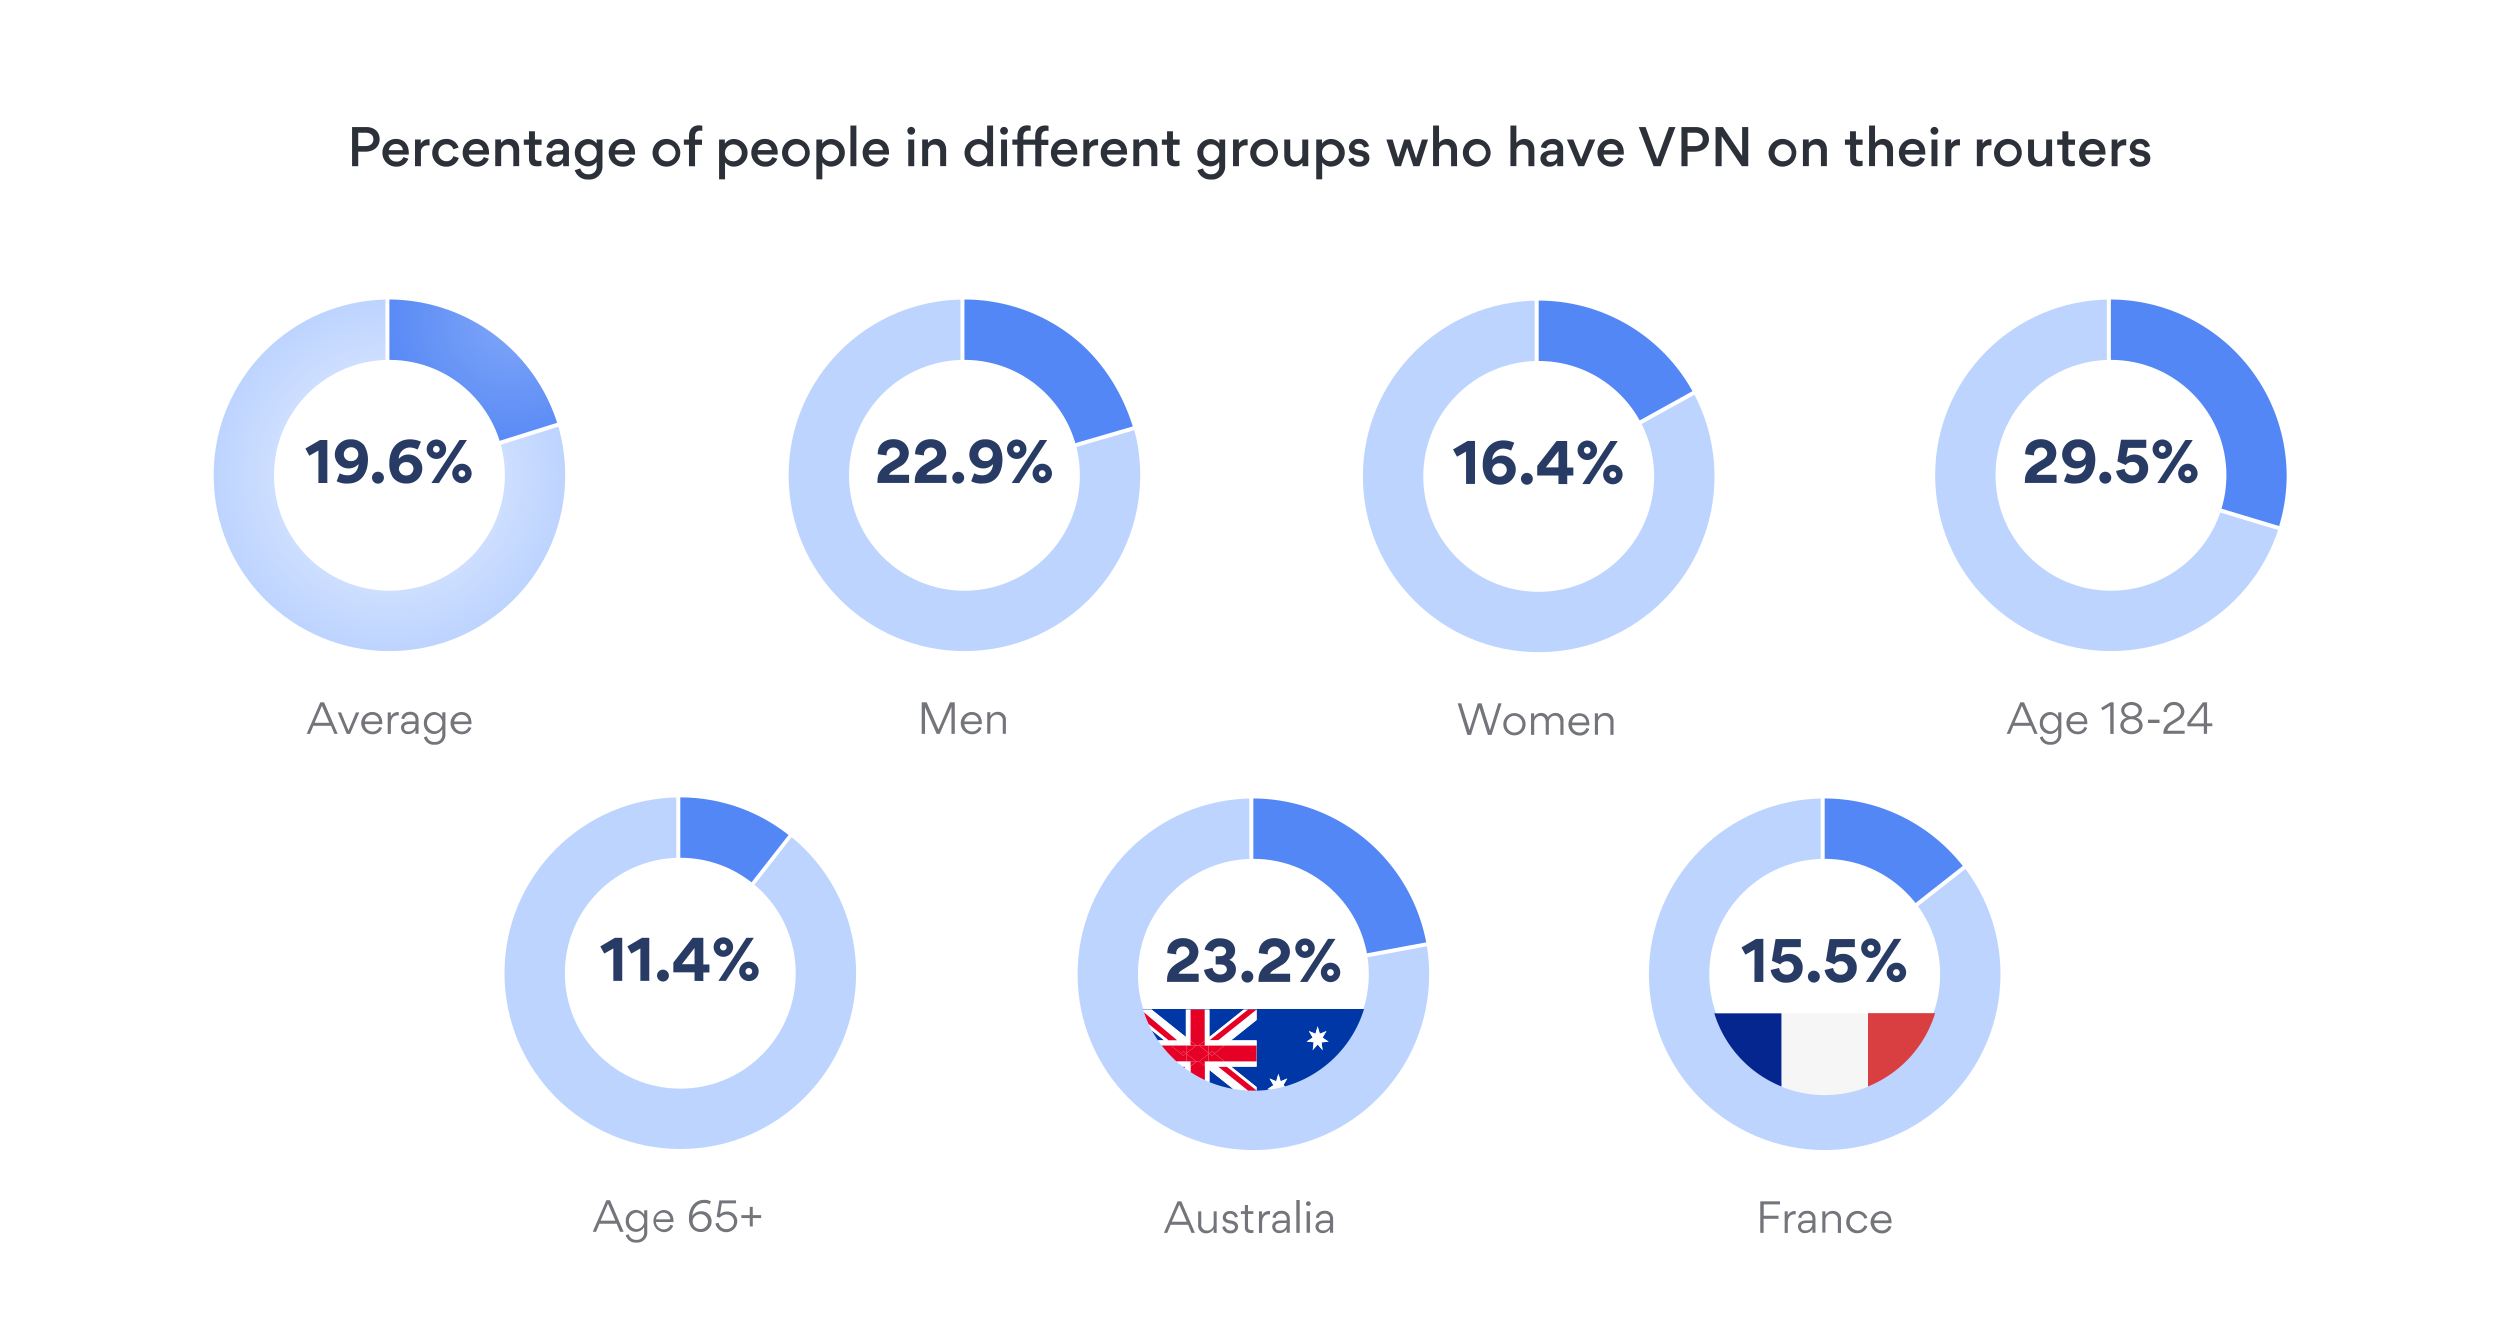 <svg width="750" height="400" viewBox="0 0 750 400" fill="none" xmlns="http://www.w3.org/2000/svg"><path d="M750 0H0v400h750V0z" fill="#fff"/><path d="M116.83 195.33c29.128 0 52.74-23.612 52.74-52.74 0-29.127-23.612-52.74-52.74-52.74-29.127 0-52.74 23.613-52.74 52.74 0 29.128 23.612 52.74 52.74 52.74z" fill="url(#paint0_radial)"/><path d="M116.23 89.25h.6a53.443 53.443 0 0150.58 36.47l.49 1.52-51.67 16.17V89.25z" fill="url(#paint1_radial)"/><path d="M116.83 89.85a53.078 53.078 0 0150 36.06l.3.93-50.31 15.75V89.85h.01zm-.01-1.2h-1.19v55.58l1.55-.49L167.5 128l1.16-.36-.37-1.15s-.21-.64-.32-1a54.89 54.89 0 00-19.4-26.44 53.32 53.32 0 00-31.74-10.44l-.01.04z" fill="#fff"/><path d="M116.83 177.22c19.126 0 34.63-15.504 34.63-34.63 0-19.125-15.504-34.63-34.63-34.63-19.126 0-34.63 15.505-34.63 34.63 0 19.126 15.504 34.63 34.63 34.63z" fill="#fff"/><path d="M95.52 135.17l-2.73 1.55-1.18-2.16L96 132h2.2v12.9h-2.68v-9.73zm8.86 9.89a6.453 6.453 0 01-3.39-.69l.93-2.39a4.906 4.906 0 002.41.61c2.11 0 3.13-1.68 3.25-3.38a3.889 3.889 0 01-2.92 1.32 4.132 4.132 0 01-3.009-1.222 4.143 4.143 0 01-1.201-3.018 4.576 4.576 0 013.021-4.224 4.583 4.583 0 011.809-.266 4.93 4.93 0 014 1.83 8.36 8.36 0 011.11 4.26c-.04 4.25-2.12 7.17-6.01 7.17zm.94-10.87a2.124 2.124 0 00-1.996 1.253 2.122 2.122 0 00-.041 1.628 2.006 2.006 0 001.172 1.134c.264.096.545.135.825.115a2.06 2.06 0 001.556-.551 2.075 2.075 0 000-3.028 2.084 2.084 0 00-1.556-.551h.04zm6.28 9.12a1.787 1.787 0 013.056-1.266 1.797 1.797 0 01.388 1.951 1.787 1.787 0 01-1.654 1.105c-.475 0-.93-.189-1.266-.524a1.793 1.793 0 01-.524-1.266zM123 131.8a8.442 8.442 0 013.29.69l-1 2.38a5.904 5.904 0 00-2.36-.63 3.408 3.408 0 00-3.3 3.43 3.67 3.67 0 011.282-.981 3.67 3.67 0 011.578-.339 4.135 4.135 0 011.622.309 4.136 4.136 0 012.281 2.297 4.14 4.14 0 01.297 1.624 4.545 4.545 0 01-3.005 4.217 4.546 4.546 0 01-1.805.263 4.917 4.917 0 01-4-1.81 7.507 7.507 0 01-1.08-4.25c0-4.21 2.26-7.2 6.2-7.2zm-1.12 10.85a2.086 2.086 0 001.495-.552 2.082 2.082 0 00.665-1.448 2.001 2.001 0 00-2.17-2 2.043 2.043 0 00-.817.11 2.042 2.042 0 00-.709.421 2.04 2.04 0 00-.487.666c-.116.252-.18.525-.187.803a2.151 2.151 0 002.16 2h.05zm6.12-7.88a2.919 2.919 0 014.985-2.065 2.929 2.929 0 01.633 3.183 2.925 2.925 0 01-2.698 1.802 2.931 2.931 0 01-2.92-2.92zm1.42 10.13l8.43-12.9h2.23l-8.4 12.92-2.26-.02zm.48-10.13a1.002 1.002 0 001.195.981 1.003 1.003 0 00.729-1.364 1.007 1.007 0 00-.924-.617.998.998 0 00-.98 1h-.02zm5.77 7.29a2.925 2.925 0 013.477-2.886 2.922 2.922 0 01-.557 5.786 2.93 2.93 0 01-2.9-2.9h-.02zm1.9 0a.997.997 0 001 1 .997.997 0 001-1 1 1 0 10-2 0z" fill="#283B64"/><path d="M94 217.75l-1 2.42h-1l4.09-9.47h1.13l4.09 9.47h-1l-1-2.42H94zm.38-.9h4.4l-2.2-5.12-2.2 5.12zm6.95-3.14h1l2.21 5.42 2.25-5.42h1l-2.76 6.46h-1l-2.7-6.46zm8.11 3.52a2.3 2.3 0 002.31 2.22 2 2 0 002-1.38l.85.27a2.861 2.861 0 01-2.83 1.94 3.327 3.327 0 01-2.381-.932 3.348 3.348 0 01-.795-3.626 3.338 3.338 0 013.046-2.122c2 0 3.05 1.43 3.05 3.32a1.46 1.46 0 010 .31h-5.25zm4.28-.79a2.01 2.01 0 00-.617-1.447 2.006 2.006 0 00-1.473-.553 2.292 2.292 0 00-2.18 2h4.27zm3.51-1.44a2.272 2.272 0 012.08-1.38h.31v1h-.36c-1.52 0-2 1.26-2 2.41v3.15h-.94v-6.46h.93l-.02 1.28zm7.4 1a1.43 1.43 0 00-1.64-1.57 1.598 1.598 0 00-1.7 1.32l-.9-.2a2.523 2.523 0 012.62-2 2.312 2.312 0 012.36 1.34c.124.34.188.698.19 1.06v4.17h-.91V219a2.436 2.436 0 01-2.17 1.24 2.003 2.003 0 01-1.974-1.125 1.985 1.985 0 01-.196-.775v-.07c0-1.4 1.4-1.86 2.55-1.86h1.79l-.02-.41zm-1.8 1.21c-.69 0-1.6.22-1.6 1.09 0 .87.62 1.14 1.39 1.14a1.929 1.929 0 002-2v-.23h-1.79zm9.85 1.53a2.803 2.803 0 01-1.052 1.079 2.804 2.804 0 01-1.458.381 3.088 3.088 0 01-2.203-1.004 3.08 3.08 0 01-.797-2.286 3.17 3.17 0 013-3.31 2.933 2.933 0 012.52 1.47v-1.36h.93v6.49a2.997 2.997 0 01-1.966 3.04 3 3 0 01-1.274.17 2.997 2.997 0 01-3.21-2.22l.88-.29a2.21 2.21 0 002.32 1.68 2.138 2.138 0 001.707-.625 2.137 2.137 0 00.603-1.715v-1.5zm0-1.84a2.4 2.4 0 00-2.32-2.46 2.482 2.482 0 00-2.257 2.47 2.478 2.478 0 002.257 2.47 2.37 2.37 0 001.687-.75 2.389 2.389 0 00.643-1.73h-.01zm3.56.33a2.3 2.3 0 002.31 2.22 2 2 0 002-1.38l.85.27a2.861 2.861 0 01-2.83 1.94 3.343 3.343 0 01-3.405-3.275 3.343 3.343 0 013.275-3.405c2 0 3 1.43 3 3.32a1.46 1.46 0 010 .31h-5.2zm4.28-.79a2.01 2.01 0 00-.617-1.447 2.006 2.006 0 00-1.473-.553 2.292 2.292 0 00-2.18 2h4.27z" fill="#73757A"/><path d="M289.33 195.33c29.127 0 52.74-23.612 52.74-52.74 0-29.127-23.613-52.74-52.74-52.74-29.128 0-52.74 23.613-52.74 52.74 0 29.128 23.612 52.74 52.74 52.74z" fill="url(#paint2_radial)"/><path d="M288.73 89.25h.6a53.078 53.078 0 0131.36 10.19c9.2 6.69 16 16.47 19.72 28.29l.19.59-51.87 15.07V89.25z" fill="url(#paint3_radial)"/><path d="M289.33 89.85a52.72 52.72 0 0131 10.08c9 6.54 15.85 16.29 19.51 28l-50.51 14.68V89.85zm0-1.2h-1.2v55.54l1.54-.44 50.51-14.68 1.17-.35-.36-1.17C337.25 115.61 330.35 105.72 321 99a53.621 53.621 0 00-31.71-10.31l.04-.04z" fill="#fff"/><path d="M289.33 177.22c19.126 0 34.63-15.504 34.63-34.63 0-19.125-15.504-34.63-34.63-34.63-19.126 0-34.63 15.505-34.63 34.63 0 19.126 15.504 34.63 34.63 34.63z" fill="#fff"/><path d="M263.25 144.12c0-1.56.64-3.41 3.16-4.91l1.64-1c1-.57 1.88-1.15 1.88-2.22a1.78 1.78 0 00-1.92-1.72 2.003 2.003 0 00-1.558.707 2.009 2.009 0 00-.442 1.653l-2.7-.36c0-3.2 2.35-4.51 4.71-4.51 2.92 0 4.62 1.92 4.62 4.18a4.625 4.625 0 01-2.62 4l-2 1.22c-.35.21-1.15.71-1.3 1.29h6v2.44h-9.51l.04-.77zm11.2 0c0-1.56.64-3.41 3.17-4.91l1.63-1c1-.57 1.88-1.15 1.88-2.22a1.774 1.774 0 00-1.203-1.629 1.769 1.769 0 00-.707-.091 2.003 2.003 0 00-1.559.707 1.992 1.992 0 00-.441 1.653l-2.7-.36c.05-3.2 2.36-4.51 4.72-4.51 2.92 0 4.62 1.92 4.62 4.18a4.615 4.615 0 01-2.63 4l-2 1.22c-.34.21-1.15.71-1.3 1.29h6v2.44h-9.52l.04-.77zm11.24-.81a1.776 1.776 0 011.106-1.637 1.778 1.778 0 012.318 2.331 1.786 1.786 0 01-1.644 1.096 1.784 1.784 0 01-1.262-.525 1.78 1.78 0 01-.518-1.265zm9.04 1.75a6.396 6.396 0 01-3.38-.69l.92-2.39a4.906 4.906 0 002.41.61c2.11 0 3.13-1.68 3.25-3.38a3.889 3.889 0 01-2.92 1.32 4.132 4.132 0 01-3.009-1.222 4.143 4.143 0 01-1.201-3.018 4.576 4.576 0 013.021-4.224 4.583 4.583 0 011.809-.266 4.93 4.93 0 014 1.83 8.26 8.26 0 011.11 4.26c-.04 4.25-2.12 7.17-6.01 7.17zm.94-10.87a2.124 2.124 0 00-1.996 1.253 2.122 2.122 0 00-.041 1.628 2.006 2.006 0 001.172 1.134c.264.096.545.135.825.115a2.06 2.06 0 001.556-.551 2.075 2.075 0 000-3.028 2.084 2.084 0 00-1.556-.551h.04zm6.43.58a2.919 2.919 0 014.985-2.065 2.929 2.929 0 01.633 3.183 2.925 2.925 0 01-2.698 1.802 2.931 2.931 0 01-2.92-2.92zm1.42 10.13l8.41-12.9h2.23l-8.39 12.92-2.25-.02zm.48-10.13a1.002 1.002 0 001.195.981 1.003 1.003 0 00.729-1.364 1.007 1.007 0 00-.924-.617 1.01 1.01 0 00-.707.293.998.998 0 00-.293.707zm5.77 7.29a2.925 2.925 0 013.477-2.886 2.922 2.922 0 01-.557 5.786 2.928 2.928 0 01-2.92-2.9zm1.9 0a1.002 1.002 0 001.195.981 1.003 1.003 0 00.729-1.364 1.007 1.007 0 00-.924-.617.997.997 0 00-1 1z" fill="#283B64"/><path d="M286.44 220.17h-1v-8.11l-3.52 8.11H281l-3.49-8v8h-1v-9.47H278l3.54 8.12 3.46-8.12h1.43l.01 9.47zm2.87-2.94a2.3 2.3 0 002.31 2.22 2 2 0 002-1.38l.84.27a2.853 2.853 0 01-2.83 1.94 3.343 3.343 0 01-3.405-3.275 3.343 3.343 0 013.275-3.405c2 0 3.05 1.43 3.05 3.32.005.103.005.207 0 .31h-5.24zm4.28-.79a2.01 2.01 0 00-.617-1.447 2.006 2.006 0 00-1.473-.553 2.292 2.292 0 00-2.18 2h4.27zm7.24-.03a1.729 1.729 0 00-1.79-2 1.945 1.945 0 00-1.816 1.276c-.09.248-.129.511-.114.774v3.67h-.94v-6.46h.93v1.19a2.46 2.46 0 012.23-1.31c.338-.016.675.041.989.167.313.127.596.32.828.566.232.246.408.539.515.86.108.321.145.661.108.997v4h-.94v-3.73z" fill="#73757A"/><path d="M461.61 195.66c29.127 0 52.74-23.612 52.74-52.74 0-29.127-23.613-52.74-52.74-52.74-29.128 0-52.74 23.613-52.74 52.74 0 29.128 23.612 52.74 52.74 52.74z" fill="url(#paint4_radial)"/><path d="M461 89.58h.6a53.339 53.339 0 0146.65 27.48l.29.52L461 143.94V89.58z" fill="url(#paint5_radial)"/><path d="M461.61 90.18a52.752 52.752 0 0146.13 27.17l-46.13 25.57V90.18zm0-1.2h-1.2v56l1.78-1 46.13-25.57 1.05-.58-.58-1A53.924 53.924 0 00461.61 89v-.02z" fill="#fff"/><path d="M461.61 177.55c19.126 0 34.63-15.504 34.63-34.63 0-19.126-15.504-34.63-34.63-34.63-19.126 0-34.63 15.504-34.63 34.63 0 19.126 15.504 34.63 34.63 34.63z" fill="#fff"/><path d="M439.82 135.49L437.1 137l-1.19-2.16 4.39-2.57h2.2v12.91h-2.68v-9.69zm11.18-3.37a8.18 8.18 0 013.28.7l-.95 2.37a5.9 5.9 0 00-2.36-.62 3.408 3.408 0 00-3.3 3.43 3.611 3.611 0 012.85-1.32 4.15 4.15 0 013.002 1.216 4.137 4.137 0 011.208 3.004 4.557 4.557 0 01-4.82 4.49 4.897 4.897 0 01-4-1.82 7.512 7.512 0 01-1.09-4.22c.02-4.24 2.28-7.23 6.18-7.23zM449.87 143a2.09 2.09 0 002.16-2 2.01 2.01 0 00-.648-1.482 2.011 2.011 0 00-1.532-.518 2.039 2.039 0 00-1.523.532 2.052 2.052 0 00-.667 1.468 2.157 2.157 0 002.21 2zm6.42.64a1.778 1.778 0 012.127-1.746 1.785 1.785 0 011.298 2.427 1.774 1.774 0 01-1.645 1.099 1.793 1.793 0 01-1.78-1.78zm11.25 1.58v-2.55h-6.37v-2.92l5.79-7.44h3.19v7.95H472v2.39h-1.83v2.57h-2.63zm0-5v-4.87l-3.79 4.87h3.79zm5.73-5.13a2.919 2.919 0 014.985-2.065 2.928 2.928 0 01.633 3.183 2.925 2.925 0 01-2.698 1.802 2.927 2.927 0 01-2.92-2.92zm1.42 10.13l8.41-12.91h2.23l-8.4 12.91h-2.24zm.48-10.13a1.002 1.002 0 001.195.981 1.003 1.003 0 00.729-1.364 1.007 1.007 0 00-.924-.617 1.002 1.002 0 00-1 1zm5.77 7.29a2.926 2.926 0 011.796-2.705 2.92 2.92 0 111.124 5.615 2.928 2.928 0 01-2.92-2.91zm1.9 0a1.002 1.002 0 001.195.981 1.003 1.003 0 00.729-1.364 1.007 1.007 0 00-.924-.617 1.002 1.002 0 00-1 1z" fill="#283B64"/><path d="M437.31 211h1.05l2.48 8 2.5-8h1.13l2.52 8.09 2.49-8.09h1l-3 9.48h-1.11l-2.53-8.13-2.54 8.13h-1.09l-2.9-9.48zm13.69 6.29a3.336 3.336 0 012.053-3.102 3.344 3.344 0 013.649.72 3.348 3.348 0 01-.519 5.148 3.343 3.343 0 01-1.863.554 3.288 3.288 0 01-2.36-.96 3.295 3.295 0 01-.96-2.36zm5.71 0a2.442 2.442 0 00-2.39-2.54 2.37 2.37 0 00-1.71.743 2.386 2.386 0 00-.65 1.747 2.415 2.415 0 001.447 2.327c.298.13.618.199.943.203.317-.006.63-.076.92-.205a2.37 2.37 0 001.269-1.344c.112-.297.163-.614.151-.931h.02zm7.01-.58c0-1.06-.51-1.93-1.67-1.93a1.888 1.888 0 00-1.315.625 1.888 1.888 0 00-.475 1.375v3.68h-.95V214h.93v1.12a2.36 2.36 0 012.09-1.24 2.132 2.132 0 012.06 1.29 2.575 2.575 0 012.28-1.28 2.306 2.306 0 011.788.739 2.297 2.297 0 01.592 1.841v4h-.94v-3.76c0-1.08-.48-2-1.67-2a1.828 1.828 0 00-1.335.606 1.832 1.832 0 00-.455 1.394v3.72h-.93v-3.72zm7.87.85a2.31 2.31 0 002.32 2.21c.439.021.872-.102 1.234-.351.361-.25.63-.611.766-1.029l.85.27a2.854 2.854 0 01-2.83 2 3.343 3.343 0 01-3.405-3.275 3.343 3.343 0 013.275-3.405c2 0 3 1.43 3 3.31v.32l-5.21-.05zm4.29-.8a2.01 2.01 0 00-.617-1.447 2.006 2.006 0 00-1.473-.553 2.281 2.281 0 00-2.18 2h4.27zm7.23-.02a1.723 1.723 0 00-1.79-2 1.935 1.935 0 00-1.92 2v3.68h-.94V214h.93v1.18a2.455 2.455 0 012.22-1.3 2.336 2.336 0 011.824.729 2.345 2.345 0 01.626 1.861v4h-.95v-3.73z" fill="#73757A"/><path d="M633.29 195.33c29.127 0 52.74-23.612 52.74-52.74 0-29.127-23.613-52.74-52.74-52.74-29.128 0-52.74 23.613-52.74 52.74 0 29.128 23.612 52.74 52.74 52.74z" fill="url(#paint6_radial)"/><path d="M632.69 143V89.25h.6a53.403 53.403 0 0153.34 53.34 52.501 52.501 0 01-2.17 15l-.3 1L632.69 143z" fill="url(#paint7_radial)"/><path d="M633.29 89.85A53.001 53.001 0 01686 142.59a52.043 52.043 0 01-2.14 14.79c0 .15-.13.43-.13.43l-50.47-15.22V89.85h.03zm-.03-1.2h-1.2v54.84l.85.25 50.5 15.26 1.15.34.35-1.14.13-.44a54.098 54.098 0 00-8.686-47.413A54.086 54.086 0 00633.29 88.69l-.03-.04z" fill="#fff"/><path d="M633.29 177.22c19.126 0 34.63-15.504 34.63-34.63 0-19.125-15.504-34.63-34.63-34.63-19.126 0-34.63 15.505-34.63 34.63 0 19.126 15.504 34.63 34.63 34.63z" fill="#fff"/><path d="M607.48 144.12c0-1.56.64-3.41 3.17-4.91l1.63-1c1-.57 1.88-1.15 1.88-2.22a1.792 1.792 0 00-.588-1.268 1.793 1.793 0 00-1.322-.452 2.003 2.003 0 00-1.559.707 1.992 1.992 0 00-.441 1.653l-2.7-.36c0-3.2 2.36-4.51 4.72-4.51 2.92 0 4.62 1.92 4.62 4.18a4.615 4.615 0 01-2.63 4l-2 1.22c-.34.21-1.15.71-1.3 1.29h6v2.44h-9.52l.04-.77zm15.1.94a6.453 6.453 0 01-3.39-.69l.93-2.39a4.906 4.906 0 002.41.61c2.11 0 3.13-1.68 3.25-3.38a3.889 3.889 0 01-2.92 1.32 4.132 4.132 0 01-3.009-1.222 4.143 4.143 0 01-1.201-3.018 4.576 4.576 0 013.021-4.224 4.583 4.583 0 011.809-.266 4.93 4.93 0 014 1.83 8.36 8.36 0 011.11 4.26c-.04 4.25-2.12 7.17-6.01 7.17zm.94-10.87a2.124 2.124 0 00-1.996 1.253 2.122 2.122 0 00-.041 1.628 2.006 2.006 0 001.172 1.134c.264.096.545.135.825.115a2.06 2.06 0 001.556-.551 2.075 2.075 0 000-3.028 2.084 2.084 0 00-1.556-.551h.04zm6.28 9.12a1.787 1.787 0 013.056-1.266 1.794 1.794 0 01-.272 2.754 1.786 1.786 0 01-2.26-.222 1.793 1.793 0 01-.524-1.266zm5.02-2.04l2.56-.61a2.149 2.149 0 002.24 1.94 2 2 0 002.14-2 1.95 1.95 0 00-.621-1.496 1.941 1.941 0 00-1.539-.504 2.367 2.367 0 00-1.88.92l-2.5-1.09 1.08-6.5h7.58v2.43h-5.46l-.52 2.83a3.751 3.751 0 012.3-.82 3.998 3.998 0 013.06 1.151 3.985 3.985 0 011.18 3.049c0 2.73-2.18 4.44-4.85 4.44a4.51 4.51 0 01-4.77-3.74zm10.96-6.5a2.919 2.919 0 014.985-2.065 2.929 2.929 0 01.633 3.183 2.925 2.925 0 01-2.698 1.802 2.931 2.931 0 01-2.92-2.92zm1.42 10.13l8.41-12.9h2.22l-8.39 12.92-2.24-.02zm.47-10.13a1.026 1.026 0 102.051 0 1.026 1.026 0 00-2.051 0zm5.78 7.29a2.925 2.925 0 013.477-2.886 2.922 2.922 0 01-.557 5.786 2.928 2.928 0 01-2.92-2.9zm1.89 0a.997.997 0 001 1 .997.997 0 001-1 1 1 0 10-2 0z" fill="#283B64"/><path d="M604 217.75l-1 2.42h-1l4.09-9.47h1.12l4.09 9.47h-1l-1-2.42H604zm.37-.9h4.4l-2.2-5.12-2.2 5.12zm13.08 1.89a2.79 2.79 0 01-2.5 1.46 3.09 3.09 0 01-3-3.29 3.17 3.17 0 013-3.31 2.9 2.9 0 012.51 1.47v-1.36h.94v6.49a2.995 2.995 0 01-1.973 3.043 3.012 3.012 0 01-1.277.167 3 3 0 01-3.2-2.22l.87-.29a2.21 2.21 0 002.32 1.68 2.126 2.126 0 002.31-2.34v-1.5zm0-1.84a2.4 2.4 0 00-2.32-2.46 2.482 2.482 0 00-2.257 2.47 2.478 2.478 0 002.257 2.47 2.37 2.37 0 001.687-.75 2.389 2.389 0 00.643-1.73h-.01zm3.55.33a2.3 2.3 0 002.31 2.22 2 2 0 002-1.38l.85.27a2.862 2.862 0 01-2.84 1.94 3.343 3.343 0 01-3.405-3.275 3.343 3.343 0 013.275-3.405c2 0 3 1.43 3 3.32.005.103.005.207 0 .31H621zm4.28-.79a2.01 2.01 0 00-.617-1.447 2.006 2.006 0 00-1.473-.553 2.298 2.298 0 00-2.18 2h4.27zm7.78-4.69l-2.27 1.36-.45-.75 2.75-1.66h1v9.47h-1l-.03-8.42zm3.04 5.83a2.497 2.497 0 012-2.29 2.365 2.365 0 01-1.75-2.17c0-1.65 1.71-2.52 3.1-2.52 1.39 0 3.11.84 3.11 2.52a2.355 2.355 0 01-.526 1.378c-.319.39-.755.668-1.244.792a2.423 2.423 0 011.402.794c.364.416.575.944.598 1.496 0 1.75-1.68 2.69-3.32 2.69s-3.37-.88-3.37-2.69zm5.65 0c0-1.24-1.31-1.83-2.32-1.83-1.01 0-2.33.58-2.33 1.81s1.3 1.82 2.33 1.82 2.32-.55 2.32-1.8zm-4.44-4.42c0 1.19 1.31 1.74 2.12 1.74s2.13-.56 2.13-1.73-1.21-1.67-2.13-1.67c-.92 0-2.12.56-2.12 1.66zm10.54 2.73v1h-3.46v-1h3.46zm1.15 3.99a3.834 3.834 0 012.19-3.32l1.44-.9c.91-.56 1.66-1.14 1.66-2.25a2 2 0 00-2.08-1.89 2.06 2.06 0 00-1.95 1.21c-.118.3-.182.618-.19.94l-1-.15a3.05 3.05 0 013.16-2.93 3 3 0 013.09 2.8c0 1.34-.75 2.14-2 2.91l-1.49.93a3.003 3.003 0 00-1.63 2h5.2v.92H649v-.27zm12.15.29v-2.27h-4.93v-1.09l4.65-6.11h1.25v6.3h1.58v.86h-1.58v2.27l-.97.04zm0-3.13v-5.31l-4 5.31h4z" fill="#73757A"/><path d="M204.09 344.7c29.127 0 52.74-23.612 52.74-52.74 0-29.127-23.613-52.74-52.74-52.74-29.128 0-52.74 23.613-52.74 52.74 0 29.128 23.612 52.74 52.74 52.74z" fill="url(#paint8_radial)"/><path d="M203.49 238.62h.6a52.693 52.693 0 0132.24 11l1 .81-33.84 43.27v-55.08z" fill="url(#paint9_radial)"/><path d="M204.09 239.22A52.333 52.333 0 01236 250.06l.57.43L204.09 292v-52.78zm0-1.2h-1.2v57.42l2.11-2.74 32.44-41.47.74-.94-.94-.74-.58-.45a53.254 53.254 0 00-32.57-11.1v.02z" fill="#fff"/><path d="M204.09 326.59c19.126 0 34.63-15.504 34.63-34.63 0-19.126-15.504-34.63-34.63-34.63-19.126 0-34.63 15.504-34.63 34.63 0 19.126 15.504 34.63 34.63 34.63z" fill="#fff"/><path d="M184 284.53l-2.72 1.55-1.19-2.16 4.39-2.58h2.19v12.92H184v-9.73zm8.11 0l-2.72 1.55-1.19-2.16 4.39-2.58h2.19v12.92h-2.67v-9.73zm5 8.15a1.778 1.778 0 012.127-1.746 1.78 1.78 0 01-.347 3.526 1.793 1.793 0 01-1.78-1.78zm11.25 1.58v-2.56H202v-2.92l5.79-7.44H211v8h1.83v2.4H211v2.57l-2.64-.05zm0-5v-4.86l-3.79 4.86h3.79zm5.73-5.13a2.916 2.916 0 011.803-2.698 2.916 2.916 0 013.182.633 2.916 2.916 0 01-.443 4.493 2.916 2.916 0 01-3.684-.366 2.931 2.931 0 01-.858-2.062zm1.42 10.13l8.41-12.92h2.23l-8.4 12.92h-2.24zm.48-10.13a1.002 1.002 0 001.195.981 1.003 1.003 0 00.729-1.364 1.01 1.01 0 00-.368-.449 1.009 1.009 0 00-.556-.168 1.003 1.003 0 00-.99 1h-.01zm5.77 7.29a2.923 2.923 0 011.796-2.705 2.92 2.92 0 111.124 5.615 2.93 2.93 0 01-2.92-2.91zm1.9 0a1.002 1.002 0 001.195.981 1.003 1.003 0 00.729-1.364 1.01 1.01 0 00-.368-.449.997.997 0 00-1.556.832z" fill="#283B64"/><path d="M179.82 367.12l-1 2.42h-1l4.09-9.48H183l4.09 9.48H186l-1-2.42h-5.18zm.37-.91h4.41l-2.2-5.12-2.21 5.12zm13.05 1.89a2.824 2.824 0 01-2.51 1.46 3.088 3.088 0 01-2.203-1.004 3.08 3.08 0 01-.797-2.286 3.15 3.15 0 013-3.3 2.917 2.917 0 012.52 1.46v-1.35h.93v6.48a2.994 2.994 0 01-.88 2.352 3 3 0 01-2.36.858 2.996 2.996 0 01-3.21-2.22l.87-.29c.126.512.429.962.856 1.271.426.31.949.458 1.474.419a2.136 2.136 0 002.2-1.424c.105-.296.142-.613.11-.926v-1.5zm0-1.84a2.408 2.408 0 00-2.32-2.46 2.482 2.482 0 00-2.258 2.47 2.48 2.48 0 002.258 2.47 2.37 2.37 0 001.687-.75 2.389 2.389 0 00.643-1.73h-.01zm3.55.34a2.298 2.298 0 002.31 2.21c.439.021.872-.102 1.234-.351.361-.25.63-.611.766-1.029l.85.27a2.867 2.867 0 01-2.83 1.95A3.34 3.34 0 01199 363c2 0 3.05 1.42 3.05 3.31v.32l-5.26-.03zm4.29-.8a1.992 1.992 0 00-1.304-1.877 1.98 1.98 0 00-.796-.123 2.275 2.275 0 00-1.452.602 2.275 2.275 0 00-.718 1.398h4.27zm6.6-1.05a3.127 3.127 0 012.62-1.37c.409-.025.818.035 1.203.175a2.992 2.992 0 011.977 2.825 3.202 3.202 0 01-.979 2.344 3.18 3.18 0 01-2.381.886 3.414 3.414 0 01-1.621-.436 3.414 3.414 0 01-1.219-1.154 4.653 4.653 0 01-.59-2.62c0-3 1.61-5.45 4.64-5.45a3.86 3.86 0 011.94.44l-.36.9a3.08 3.08 0 00-1.57-.4c-2.22.02-3.45 1.74-3.66 3.86zm.88.07a2.15 2.15 0 00-.75 1.64 2.263 2.263 0 00.694 1.62 2.25 2.25 0 001.646.63 2.231 2.231 0 001.577-3.807 2.231 2.231 0 00-1.577-.653 2.567 2.567 0 00-1.59.57zm7.99-3.82l-.54 3.22a3.22 3.22 0 012.06-.75 2.951 2.951 0 012.235.839 2.947 2.947 0 01.875 2.221 3.322 3.322 0 01-3.057 3.12 3.32 3.32 0 01-3.503-2.61l1-.2a2.208 2.208 0 002.29 1.88 2.183 2.183 0 002.108-1.306c.118-.269.18-.56.182-.854a2.127 2.127 0 00-.649-1.616 2.114 2.114 0 00-1.641-.584 2.695 2.695 0 00-2 .95L215 365l.81-4.89h5v.89h-4.26zm8.38 6.93v-2.51h-2.52v-.89h2.52v-2.48h.9v2.48h2.52v.89h-2.52v2.51h-.9z" fill="#73757A"/><path d="M109.55 45.51h-2.08v4.35h-1.85V38.11h4.16c2.94 0 4.11 1.83 4.11 3.65 0 2.04-1.5 3.75-4.34 3.75zm.06-5.69h-2.14v4h2.14c1.79 0 2.4-1.08 2.4-2 0-.92-.46-2-2.4-2zm6.95 6.56a2.26 2.26 0 002.34 2.08 1.998 1.998 0 002.1-1.35l1.49.51a3.66 3.66 0 01-3.56 2.38 4.117 4.117 0 01-2.986-1.192 4.103 4.103 0 01-1.214-2.978 4.071 4.071 0 011.132-2.914 4.063 4.063 0 012.868-1.246c2.48 0 3.9 1.73 3.9 4.14.019.186.019.374 0 .56l-6.07.01zm.09-1.35h4.2a1.928 1.928 0 00-2.08-1.82 2.08 2.08 0 00-2.12 1.79v.03zm11.71-1.43a1.932 1.932 0 00-2.006 1.333 1.93 1.93 0 00-.074.857v4.07h-1.78v-8h1.73v1.23a2.558 2.558 0 012.21-1.31c.143-.01.287-.01.43 0v1.83a4.643 4.643 0 00-.51-.01zm1.31 2.24a4.158 4.158 0 011.23-2.959 4.138 4.138 0 012.97-1.201 3.68 3.68 0 013.7 2.58l-1.57.54a2.05 2.05 0 00-2.1-1.5 2.35 2.35 0 00-2.35 2.51 2.373 2.373 0 00.627 1.797 2.375 2.375 0 001.743.763 2.107 2.107 0 002.08-1.53l1.64.53a3.793 3.793 0 01-3.8 2.63 4.086 4.086 0 01-3.872-2.554 4.087 4.087 0 01-.298-1.606zm10.96.54a2.262 2.262 0 002.37 2.08 2.002 2.002 0 002.13-1.35l1.49.51A3.647 3.647 0 01143 50a4.117 4.117 0 01-2.986-1.192 4.103 4.103 0 01-1.214-2.978 4.071 4.071 0 011.132-2.914 4.063 4.063 0 012.868-1.246c2.49 0 3.9 1.73 3.9 4.14.014.187.014.374 0 .56l-6.07.01zm.09-1.35h4.2a1.928 1.928 0 00-2.08-1.82 2.08 2.08 0 00-2.12 1.79v.03zm11.48-1.65a1.826 1.826 0 00-1.761 1.243 1.82 1.82 0 00-.089.757v4.46h-1.78v-8h1.74v1.08a3.002 3.002 0 012.44-1.25c2 0 3 1.43 3 3.24v4.94H154v-4.48c0-1.14-.57-1.99-1.8-1.99zm8.28.07v3.83c0 .68.34 1 1.23 1 .241-.006.481-.026.72-.06v1.52a4.62 4.62 0 01-1.28.16c-1.57 0-2.46-.61-2.46-2.56v-3.89h-1.55v-1.6h1.55v-2.48h1.79v2.48h2v1.6h-2zm8.46 6.41v-1.1a2.658 2.658 0 01-2.36 1.24 2.444 2.444 0 01-2.457-1.383 2.454 2.454 0 01-.233-.967v-.1c0-1.85 1.93-2.44 3.32-2.44h1c.54 0 .75-.28.75-.67 0-.63-.53-1.22-1.58-1.22a1.66 1.66 0 00-1.76 1.32l-1.62-.37a2.995 2.995 0 011.8-2.17 4 4 0 011.61-.32 2.997 2.997 0 013 1.64c.195.454.288.946.27 1.44v5.1h-1.74zm0-3.5h-1.73c-.67 0-1.54.36-1.54 1.11a1.133 1.133 0 00.802 1.06c.151.046.311.06.468.04a1.842 1.842 0 002-2v-.21zm3.51-.54a4.002 4.002 0 014-4.11 3.295 3.295 0 012.55 1.35v-1.21h1.74v7.9a3.872 3.872 0 01-1.152 3.01 3.88 3.88 0 01-3.028 1.1 4.002 4.002 0 01-4.13-2.81l1.67-.52a2.301 2.301 0 002.42 1.74 2.273 2.273 0 002.344-1.466c.116-.31.162-.643.136-.974v-1.26a3.307 3.307 0 01-2.63 1.35 4.003 4.003 0 01-3.652-2.557 4.007 4.007 0 01-.268-1.543zm4.17-2.52a2.363 2.363 0 00-2.247 1.54 2.365 2.365 0 00-.143.95 2.398 2.398 0 00.641 1.79 2.395 2.395 0 002.694.558 2.395 2.395 0 001.3-1.387c.11-.307.156-.635.135-.96a2.354 2.354 0 00-.65-1.762 2.357 2.357 0 00-1.73-.729zm7.83 3.08a2.26 2.26 0 002.34 2.08 2.002 2.002 0 002.13-1.35l1.48.51a3.639 3.639 0 01-3.58 2.38 4.117 4.117 0 01-2.986-1.192 4.103 4.103 0 01-1.214-2.978 4.04 4.04 0 011.129-2.917 4.048 4.048 0 012.871-1.243c2.49 0 3.9 1.73 3.9 4.14.014.187.014.374 0 .56l-6.07.01zm.09-1.35h4.2a1.94 1.94 0 00-2.09-1.82 2.068 2.068 0 00-2.11 1.79v.03zM200 41.68a4.161 4.161 0 11-4.24 4.16 4.127 4.127 0 012.619-3.875A4.13 4.13 0 01200 41.68zm0 6.69a2.542 2.542 0 002.637-2.944 2.535 2.535 0 00-1.95-2.07 2.54 2.54 0 00-3.097 2.454 2.445 2.445 0 001.459 2.352c.3.132.623.203.951.208zm6.69 1.49v-6.44h-1.53v-1.57h1.53v-.93c0-2.42 1.38-3.32 3-3.32.338.005.674.052 1 .14v1.51a3.686 3.686 0 00-.65-.06c-.49 0-1.53.2-1.53 1.7v1h2.1v1.57h-2.1v6.44l-1.82-.04zm13.41.14a3.368 3.368 0 01-2.59-1.29v5.09h-1.79V41.85h1.74v1.24a3.26 3.26 0 012.69-1.39 4.148 4.148 0 014.125 4.175A4.151 4.151 0 01220.1 50zm-.22-1.62a2.528 2.528 0 002.429-1.47 2.535 2.535 0 00-.467-2.801 2.528 2.528 0 00-4.362 1.751 2.397 2.397 0 002.4 2.5v.02zm7.35-2a2.26 2.26 0 002.34 2.08 2.002 2.002 0 002.13-1.35l1.48.51A3.639 3.639 0 01229.6 50a4.117 4.117 0 01-2.986-1.192 4.103 4.103 0 01-1.214-2.978 4.04 4.04 0 011.129-2.917 4.048 4.048 0 012.871-1.243c2.49 0 3.9 1.73 3.9 4.14.014.187.014.374 0 .56l-6.07.01zm.09-1.35h4.2a1.94 1.94 0 00-2.09-1.82 2.068 2.068 0 00-2.11 1.79v.03zm11.53-3.35a4.161 4.161 0 11-4.24 4.16 4.127 4.127 0 012.619-3.875 4.13 4.13 0 011.621-.285zm0 6.69a2.542 2.542 0 002.637-2.944 2.535 2.535 0 00-1.95-2.07 2.54 2.54 0 00-3.097 2.454 2.445 2.445 0 001.459 2.352c.3.132.623.203.951.208zM249.29 50a3.368 3.368 0 01-2.59-1.29v5.09h-1.79V41.85h1.74v1.24a3.26 3.26 0 012.69-1.39 4.14 4.14 0 01-.05 8.28V50zm-.22-1.62a2.528 2.528 0 002.429-1.47 2.535 2.535 0 00-.467-2.801 2.528 2.528 0 00-4.362 1.751 2.397 2.397 0 002.4 2.5v.02zm6.06 1.48V37.65h1.78v12.21h-1.78zm5.46-3.48a2.26 2.26 0 002.34 2.08 2.002 2.002 0 002.13-1.35l1.48.51A3.64 3.64 0 01263 50a4.117 4.117 0 01-2.986-1.192 4.103 4.103 0 01-1.214-2.978 4.04 4.04 0 011.129-2.917 4.048 4.048 0 012.871-1.243c2.49 0 3.9 1.73 3.9 4.14.014.187.014.374 0 .56l-6.11.01zm.09-1.35h4.2a1.94 1.94 0 00-2.09-1.82 2.068 2.068 0 00-2.11 1.79v.03zm12.69-6.96a1.191 1.191 0 011.17 1.18 1.168 1.168 0 01-1.404 1.136 1.17 1.17 0 01.234-2.316zm.9 11.79v-8h-1.79v8h1.79zm6.01-6.48a1.82 1.82 0 00-1.84 2v4.46h-1.79v-8h1.74v1.08a3 3 0 012.45-1.25c2 0 3 1.43 3 3.24v4.94h-1.79v-4.48c0-1.14-.54-1.99-1.77-1.99zm13.26-1.68a3.271 3.271 0 012.6 1.29v-5.34h1.78v12.21h-1.74v-1.25A3.376 3.376 0 01293.5 50a4.138 4.138 0 01-2.927-7.067 4.138 4.138 0 012.927-1.213l.04-.02zm.23 1.6a2.528 2.528 0 00-2.627 2.936 2.534 2.534 0 001.948 2.06 2.53 2.53 0 003.079-2.456 2.402 2.402 0 00-2.4-2.54zm7.44-5.23a1.191 1.191 0 011.17 1.18 1.168 1.168 0 01-1.404 1.136 1.17 1.17 0 01.234-2.316zm.9 11.79v-8h-1.79v8h1.79zm8.47 0v-6.44H307v6.44h-1.8v-6.44h-1.5v-1.57h1.53v-.93c0-2.42 1.38-3.32 2.95-3.32.338.004.674.051 1 .14v1.51a3.566 3.566 0 00-.64-.06c-.5 0-1.53.2-1.53 1.7v1h3.55v-.93c0-2.42 1.38-3.32 3-3.32.338.002.674.049 1 .14v1.51a3.28 3.28 0 00-.63-.06c-.49 0-1.53.2-1.53 1.7v1h2.1v1.57h-2.1v6.44l-1.82-.08zm6.53-3.48a2.26 2.26 0 002.34 2.08 2.002 2.002 0 002.13-1.35l1.48.51a3.639 3.639 0 01-3.58 2.38 4.117 4.117 0 01-2.986-1.192 4.103 4.103 0 01-1.214-2.978 4.04 4.04 0 011.129-2.917 4.048 4.048 0 012.871-1.243c2.49 0 3.9 1.73 3.9 4.14.014.187.014.374 0 .56l-6.07.01zm.09-1.38h4.2a1.94 1.94 0 00-2.09-1.82A2.07 2.07 0 00317.2 45zm11.71-1.4a1.934 1.934 0 00-1.568.594 1.928 1.928 0 00-.512 1.596v4.07H325v-8h1.74v1.23a2.558 2.558 0 012.26-1.32c.143-.01.287-.01.43 0v1.83a4.698 4.698 0 00-.52 0zm3.14 2.78a2.26 2.26 0 002.34 2.08 2.002 2.002 0 002.13-1.35l1.48.51a3.639 3.639 0 01-3.58 2.38 4.117 4.117 0 01-2.986-1.192 4.103 4.103 0 01-1.214-2.978 4.04 4.04 0 011.129-2.917 4.048 4.048 0 012.871-1.243c2.49 0 3.9 1.73 3.9 4.14.014.187.014.374 0 .56l-6.07.01zm.09-1.35h4.2a1.94 1.94 0 00-2.09-1.82 2.07 2.07 0 00-2.11 1.79v.03zm11.47-1.65a1.82 1.82 0 00-1.84 2v4.46H340v-8h1.74v1.08a3 3 0 012.45-1.25c2 0 3 1.43 3 3.24v4.94h-1.79v-4.48c-.02-1.14-.56-1.99-1.79-1.99zm8.28.07v3.83c0 .68.35 1 1.23 1 .241-.006.481-.026.72-.06v1.52a4.587 4.587 0 01-1.27.16c-1.58 0-2.46-.61-2.46-2.56v-3.89h-1.56v-1.6h1.56v-2.48h1.78v2.48h2v1.6h-2zm7.31 2.37a4.002 4.002 0 014-4.11 3.31 3.31 0 012.61 1.35v-1.21h1.74v7.9a3.892 3.892 0 01-4.19 4.11 4.003 4.003 0 01-4.12-2.81l1.66-.52a2.31 2.31 0 002.43 1.74 2.259 2.259 0 002.43-2.44v-1.26a3.298 3.298 0 01-2.62 1.35 4.001 4.001 0 01-3.94-4.1zm4.17-2.52a2.352 2.352 0 00-2.37 2.49 2.398 2.398 0 00.641 1.79 2.395 2.395 0 002.694.558 2.395 2.395 0 001.3-1.387c.11-.307.156-.635.135-.96a2.36 2.36 0 00-2.4-2.49zm10.41.3a1.94 1.94 0 00-2.09 2.19v4.07h-1.78v-8h1.74v1.23a2.528 2.528 0 012.2-1.31c.146-.01.294-.01.44 0v1.83a4.643 4.643 0 00-.51-.01zm5.53-1.92a4.161 4.161 0 11-4.24 4.16 4.127 4.127 0 012.619-3.875 4.13 4.13 0 011.621-.285zm0 6.69a2.542 2.542 0 002.637-2.944 2.535 2.535 0 00-1.95-2.07 2.54 2.54 0 00-3.097 2.454 2.445 2.445 0 001.459 2.352c.3.132.623.203.951.208zm9.53-.04a1.82 1.82 0 001.84-2v-4.48h1.79v8h-1.74v-1.07a2.999 2.999 0 01-2.45 1.22c-2 0-3-1.42-3-3.25v-4.9h1.79v4.48c0 1.14.54 2 1.77 2zM399.25 50a3.37 3.37 0 01-2.6-1.29v5.09h-1.78V41.85h1.74v1.24a3.237 3.237 0 012.68-1.39 4.138 4.138 0 012.927 7.067 4.138 4.138 0 01-2.927 1.213l-.04.02zm-.25-1.64a2.528 2.528 0 002.429-1.47 2.535 2.535 0 00-.467-2.801 2.528 2.528 0 00-4.362 1.751 2.41 2.41 0 00.659 1.775 2.41 2.41 0 001.741.745zm5.53-.69l1.54-.39a1.623 1.623 0 001.67 1.26c.84 0 1.33-.38 1.33-.93s-.48-.83-1.62-1c-1.45-.24-2.76-.69-2.76-2.46a2.768 2.768 0 013-2.46 2.81 2.81 0 013 2.21l-1.52.36a1.47 1.47 0 00-1.57-1.13c-.63 0-1.23.36-1.23.87s.49.84 1.57 1c1.5.2 2.88.77 2.88 2.52 0 1.26-1 2.49-3.13 2.49s-3.06-1.44-3.16-2.34zm22.05-5.82h1.83l-2.57 8H424l-1.84-5.63-1.86 5.63h-1.83l-2.57-8h1.88l1.68 5.65 1.82-5.65H423l1.83 5.67 1.75-5.67zm6.97 1.53a1.82 1.82 0 00-1.84 2v4.46h-1.79V37.65h1.79v5.22a2.992 2.992 0 012.4-1.19c2 0 3 1.43 3 3.24v4.94h-1.79v-4.49c0-1.14-.54-1.99-1.77-1.99zm9.56-1.7a4.159 4.159 0 012.82 7.132 4.16 4.16 0 01-7.07-2.972 4.121 4.121 0 011.241-2.983 4.134 4.134 0 013.009-1.177zm0 6.69a2.54 2.54 0 10-2.42-2.56 2.456 2.456 0 00.667 1.793 2.444 2.444 0 001.753.767zm13.65-4.99a1.821 1.821 0 00-1.85 2v4.46h-1.78V37.65h1.78v5.22a2.992 2.992 0 012.4-1.19c2 0 3 1.43 3 3.24v4.94h-1.78v-4.49c0-1.14-.53-1.99-1.77-1.99zm10.42 6.48v-1.1a2.639 2.639 0 01-2.35 1.24 2.45 2.45 0 01-2.7-2.35v-.1c0-1.85 1.93-2.44 3.33-2.44h1c.54 0 .75-.28.75-.67 0-.63-.53-1.22-1.58-1.22a1.64 1.64 0 00-1.75 1.32l-1.62-.36a2.995 2.995 0 011.8-2.17 4 4 0 011.62-.32 2.997 2.997 0 013 1.64c.191.456.283.947.27 1.44v5.1l-1.77-.01zm0-3.5h-1.72c-.68 0-1.55.36-1.55 1.11a1.139 1.139 0 001.28 1.1 1.842 1.842 0 002-2l-.01-.21zm2.9-4.51H472l2.36 5.92 2.35-5.92h1.88l-3.35 8h-1.78l-3.38-8zm10.99 4.53a2.26 2.26 0 002.34 2.08 2.002 2.002 0 002.13-1.35l1.49.51a3.65 3.65 0 01-3.59 2.38 4.117 4.117 0 01-2.986-1.192 4.103 4.103 0 01-1.214-2.978 4.071 4.071 0 011.132-2.914 4.063 4.063 0 012.868-1.246c2.49 0 3.9 1.73 3.9 4.14.014.187.014.374 0 .56l-6.07.01zm.09-1.35h4.2a1.928 1.928 0 00-2.08-1.82 2.08 2.08 0 00-2.12 1.79v.03zm16.01 2.7l3.52-9.62h1.95l-4.44 11.75h-2.13l-4.45-11.75h2.05l3.5 9.62zm11.19-2.22h-2.09v4.35h-1.84V38.11h4.15c2.94 0 4.11 1.83 4.11 3.65 0 2.04-1.5 3.75-4.33 3.75zm.06-5.69h-2.15v4h2.15c1.78 0 2.4-1.08 2.4-2 0-.92-.47-2-2.4-2zm14.13 10.04l-6.06-9v9h-1.82V38.11h2.18l5.79 8.66v-8.66h1.83v11.75h-1.92zm12.27-8.18a4.159 4.159 0 012.82 7.132 4.16 4.16 0 01-7.07-2.972 4.121 4.121 0 011.241-2.983 4.134 4.134 0 013.009-1.177zm0 6.69a2.54 2.54 0 10-2.42-2.56 2.456 2.456 0 00.667 1.793 2.444 2.444 0 001.753.767zm9.69-4.99a1.82 1.82 0 00-1.85 2v4.46h-1.78v-8h1.74v1.08a3.002 3.002 0 012.44-1.25c2 0 3 1.43 3 3.24v4.94h-1.78v-4.48c0-1.14-.54-1.99-1.77-1.99zm12.31.07v3.83c0 .68.35 1 1.23 1 .241-.006.481-.026.72-.06v1.52a4.587 4.587 0 01-1.27.16c-1.58 0-2.46-.61-2.46-2.56v-3.89h-1.56v-1.6H555v-2.48h1.78v2.48h2v1.6h-1.96zm7.53-.07a1.82 1.82 0 00-1.84 2v4.46h-1.79V37.65h1.79v5.22a2.992 2.992 0 012.4-1.19c2 0 3 1.43 3 3.24v4.94h-1.79v-4.49c0-1.14-.54-1.99-1.77-1.99zm7.16 3a2.26 2.26 0 002.34 2.08 2.001 2.001 0 002.15-1.35l1.48.51a3.644 3.644 0 01-3.6 2.38 4.117 4.117 0 01-2.986-1.192 4.103 4.103 0 01-1.214-2.978 4.04 4.04 0 011.129-2.917 4.048 4.048 0 012.871-1.243c2.49 0 3.9 1.73 3.9 4.14.014.187.014.374 0 .56l-6.07.01zm.09-1.38h4.2a1.94 1.94 0 00-2.09-1.82A2.07 2.07 0 00571.6 45zm8.73-6.93a1.19 1.19 0 011.17 1.18 1.168 1.168 0 01-1.404 1.136 1.17 1.17 0 01.234-2.316zm.9 11.79v-8h-1.79v8h1.79zm6.25-6.26a1.932 1.932 0 00-2.006 1.333 1.93 1.93 0 00-.074.857v4.07h-1.79v-8h1.74v1.23a2.558 2.558 0 012.21-1.31c.143-.01.287-.01.43 0v1.83a4.643 4.643 0 00-.51-.01zm9.44 0a1.94 1.94 0 00-2.09 2.19v4.07h-1.78v-8h1.74v1.23a2.528 2.528 0 012.2-1.31c.146-.01.293-.01.44 0v1.83a4.643 4.643 0 00-.51-.01zm5.53-1.92a4.161 4.161 0 11-4.24 4.16 4.127 4.127 0 012.619-3.875 4.126 4.126 0 011.621-.285zm0 6.69a2.541 2.541 0 10-2.45-2.56 2.438 2.438 0 00.677 1.804 2.457 2.457 0 001.773.756zm9.55-.04a1.82 1.82 0 001.84-2v-4.48h1.79v8h-1.74v-1.07a2.997 2.997 0 01-2.47 1.22c-2 0-3-1.42-3-3.25v-4.9h1.79v4.48c0 1.14.54 2 1.79 2zm8.5-4.88v3.83c0 .68.34 1 1.23 1 .241-.007.481-.027.72-.06v1.52a4.62 4.62 0 01-1.28.16c-1.57 0-2.46-.61-2.46-2.56v-3.89h-1.56v-1.6h1.56v-2.48h1.79v2.48h2v1.6h-2zm5.05 2.93a2.26 2.26 0 002.34 2.08 1.997 1.997 0 002.11-1.35l1.48.51a3.628 3.628 0 01-3.56 2.38 4.114 4.114 0 01-3.896-2.557 4.106 4.106 0 01-.304-1.613 4.058 4.058 0 011.129-2.917 4.048 4.048 0 012.871-1.243c2.5 0 3.91 1.73 3.91 4.14.019.186.019.374 0 .56l-6.08.01zm.09-1.35h4.2a1.94 1.94 0 00-2.09-1.82 2.068 2.068 0 00-2.11 1.79v.03zm11.71-1.43a1.931 1.931 0 00-2.08 2.19v4.07h-1.78v-8h1.73v1.23a2.558 2.558 0 012.21-1.31c.147-.01.294-.01.44 0v1.83a4.986 4.986 0 00-.52-.01zm1.47 4.07l1.55-.39a1.61 1.61 0 001.63 1.26c.84 0 1.34-.38 1.34-.93s-.48-.83-1.62-1c-1.46-.24-2.76-.69-2.76-2.46a2.76 2.76 0 013-2.46 2.79 2.79 0 013 2.21l-1.51.36a1.478 1.478 0 00-1.58-1.13c-.63 0-1.23.36-1.23.87s.5.84 1.58 1c1.5.2 2.88.77 2.88 2.52 0 1.26-1 2.49-3.14 2.49a2.94 2.94 0 01-3.14-2.34z" fill="#2C3038"/><path d="M547.41 345.02c29.127 0 52.74-23.612 52.74-52.74 0-29.127-23.613-52.74-52.74-52.74-29.128 0-52.74 23.613-52.74 52.74 0 29.128 23.612 52.74 52.74 52.74z" fill="url(#paint10_radial)"/><path d="M546.82 238.94h.6a53.31 53.31 0 0122.368 4.981A53.308 53.308 0 01588 257.83c.44.52 1.29 1.57 1.29 1.57l.38.48-42.86 33.63.01-54.57z" fill="url(#paint11_radial)"/><path d="M547.41 239.54a52.71 52.71 0 0140.14 18.68c.44.51 1.28 1.56 1.28 1.56l-41.42 32.5v-52.74zm0-1.2h-1.2v56.41l1.95-1.53 41.41-32.5.95-.75-.76-.94s-.85-1.07-1.29-1.59a53.908 53.908 0 00-41.06-19.1z" fill="#fff"/><path d="M547.41 326.91c19.126 0 34.63-15.504 34.63-34.63 0-19.126-15.504-34.63-34.63-34.63-19.126 0-34.63 15.504-34.63 34.63 0 19.126 15.504 34.63 34.63 34.63z" fill="#fff"/><path d="M526.35 284.85l-2.72 1.55-1.19-2.16 4.39-2.57H529v12.91h-2.67l.02-9.73zm4.84 6.15l2.55-.61a2.181 2.181 0 002.25 2 2 2 0 002.14-2 2 2 0 00-2.16-2 2.363 2.363 0 00-1.88.92l-2.51-1.08 1.09-6.5h7.57v2.42h-5.46l-.51 2.84a3.762 3.762 0 012.29-.83 3.995 3.995 0 013.979 2.556 3.99 3.99 0 01.261 1.654c0 2.72-2.18 4.44-4.85 4.44a4.501 4.501 0 01-4.76-3.81zm11.18 2a1.787 1.787 0 011.098-1.661 1.79 1.79 0 11.692 3.441 1.797 1.797 0 01-1.79-1.78zm5.02-2l2.56-.61a2.16 2.16 0 002.24 2 2 2 0 002.14-2 2 2 0 00-2.16-2 2.366 2.366 0 00-1.88.92l-2.5-1.08 1.08-6.5h7.58v2.42H551l-.52 2.84a3.763 3.763 0 012.3-.83 3.998 3.998 0 014.24 4.21c0 2.72-2.18 4.44-4.85 4.44a4.51 4.51 0 01-4.78-3.81zm10.96-6.54a2.919 2.919 0 014.985-2.065 2.916 2.916 0 01-.443 4.493 2.916 2.916 0 01-3.684-.366 2.931 2.931 0 01-.858-2.062zm1.41 10.12l8.42-12.91h2.22l-8.4 12.91h-2.24zm.48-10.12a1.002 1.002 0 001.195.981 1.003 1.003 0 00.729-1.364 1.001 1.001 0 00-1.924.383zm5.78 7.29a2.925 2.925 0 013.477-2.886 2.922 2.922 0 01-.557 5.786 2.93 2.93 0 01-2.94-2.9h.02zm1.89 0a1.002 1.002 0 001.195.981 1.003 1.003 0 00.729-1.364 1.001 1.001 0 00-1.924.383z" fill="#283B64"/><path d="M533.55 364.72v.92h-4.47v4.22h-1v-9.47H534v.93h-4.88v3.4h4.43zm2.76-.04a2.293 2.293 0 012.08-1.38h.31v1h-.36c-1.52 0-2 1.26-2 2.41v3.16h-.94v-6.47h.93l-.02 1.28zm7.4 1.02a1.432 1.432 0 00-.433-1.192 1.429 1.429 0 00-1.207-.388 1.607 1.607 0 00-1.7 1.32l-.9-.19a2.523 2.523 0 012.62-2c.483-.054.971.046 1.394.285.424.238.762.604.966 1.045.124.343.189.705.19 1.07v4.17h-.91v-1.14c-.215.385-.53.704-.912.925-.383.22-.817.332-1.258.325a2.003 2.003 0 01-1.974-1.125 1.985 1.985 0 01-.196-.775V368c0-1.41 1.4-1.87 2.55-1.87h1.79l-.02-.43zm-1.8 1.21c-.69 0-1.6.22-1.6 1.09 0 .87.62 1.13 1.39 1.13a1.929 1.929 0 002-2v-.23l-1.79.01zm9.44-.81a1.723 1.723 0 00-1.79-2 1.94 1.94 0 00-1.39.59c-.18.187-.321.408-.414.65a1.95 1.95 0 00-.126.76v3.68h-.94v-6.38h.93v1.18a2.45 2.45 0 012.23-1.3c.338-.016.675.041.989.167.313.127.596.32.828.566.232.246.408.539.515.86.108.321.145.661.108.997v4h-.94v-3.77zm5.82 3.03a2.22 2.22 0 002.15-1.54l.89.29a3.139 3.139 0 01-3.05 2.09 3.198 3.198 0 01-2.362-.95 3.214 3.214 0 01-.928-2.37 3.282 3.282 0 01.956-2.39 3.297 3.297 0 012.384-.97 3 3 0 013 2.06l-.87.27a2.215 2.215 0 00-2.13-1.5 2.508 2.508 0 00-1.628 4.194c.423.462 1.004.75 1.628.806l-.04.01zm5.09-2.21a2.3 2.3 0 002.31 2.21 2.001 2.001 0 002-1.38l.85.27a2.848 2.848 0 01-2.83 2 3.343 3.343 0 01-3.41-3.27 3.338 3.338 0 013.27-3.41c2 0 3 1.43 3 3.32v.31l-5.19-.05zm4.29-.8a2 2 0 00-2.1-2 2.3 2.3 0 00-2.18 2h4.28z" fill="#73757A"/><path d="M534.43 304v22a34.591 34.591 0 0026 0v-22h-26z" fill="#F6F6F6"/><path d="M560.4 325.94a34.682 34.682 0 0020.14-22H560.4v22z" fill="#D93F41"/><path d="M534.43 325.94V304h-20.14a34.683 34.683 0 0020.14 21.94z" fill="#05268E"/><path d="M376.01 345.02c29.128 0 52.74-23.612 52.74-52.74 0-29.127-23.612-52.74-52.74-52.74-29.127 0-52.74 23.613-52.74 52.74 0 29.128 23.613 52.74 52.74 52.74z" fill="url(#paint12_radial)"/><path d="M375.42 238.94h.58a53.682 53.682 0 0152.19 42.33c.09.44.26 1.32.26 1.32l.12.59-53.15 9.82v-54.06z" fill="url(#paint13_radial)"/><path d="M376 239.54a53.058 53.058 0 0151.6 41.86c.09.43.26 1.31.26 1.31L376 292.28v-52.74zm0-1.2h-1.2v55.38l1.42-.26 51.86-9.58 1.19-.21-.23-1.19s-.17-.89-.27-1.33A54.27 54.27 0 00376 238.34z" fill="#fff"/><path d="M376.01 326.91c19.126 0 34.63-15.504 34.63-34.63 0-19.126-15.504-34.63-34.63-34.63-19.126 0-34.63 15.504-34.63 34.63 0 19.126 15.504 34.63 34.63 34.63z" fill="#fff"/><path d="M350.13 293.81c0-1.57.64-3.42 3.16-4.92l1.64-1c1-.58 1.88-1.16 1.88-2.23a1.787 1.787 0 00-.595-1.265 1.778 1.778 0 00-1.325-.445 2.003 2.003 0 00-1.559.707 1.992 1.992 0 00-.441 1.653l-2.7-.37c0-3.2 2.35-4.5 4.71-4.5 2.92 0 4.62 1.91 4.62 4.17a4.615 4.615 0 01-2.62 4l-2 1.23c-.35.21-1.15.7-1.3 1.28h6v2.44h-9.51l.04-.75zm15.87.94a4.542 4.542 0 01-4.8-3.78l2.56-.63a2.26 2.26 0 002.36 2c1.13 0 1.93-.69 1.93-1.48s-.53-1.51-1.93-1.51h-1.42v-2.49h1.3c1.22 0 1.84-.71 1.84-1.48s-.61-1.44-1.84-1.44a2.078 2.078 0 00-2.11 1.57l-2.53-.63a4.52 4.52 0 014.74-3.38c2.64 0 4.43 1.45 4.43 3.73a2.996 2.996 0 01-1.76 2.74 2.893 2.893 0 012 2.94c.01 2.09-2 3.84-4.77 3.84zm6.43-1.75a1.789 1.789 0 012.137-1.766 1.792 1.792 0 01-.357 3.546 1.789 1.789 0 01-1.78-1.78zm5.15.81c0-1.57.65-3.42 3.17-4.92l1.63-1c1-.58 1.88-1.16 1.88-2.23a1.788 1.788 0 00-1.91-1.71 2.003 2.003 0 00-1.558.707 2.009 2.009 0 00-.442 1.653l-2.71-.37c.05-3.2 2.36-4.5 4.72-4.5 2.92 0 4.62 1.91 4.62 4.17a4.604 4.604 0 01-2.63 4l-2 1.23c-.35.21-1.16.7-1.31 1.28h6v2.44h-9.52l.06-.75zm11.01-9.35a2.919 2.919 0 014.985-2.065 2.916 2.916 0 01-.443 4.493 2.916 2.916 0 01-3.684-.366 2.931 2.931 0 01-.858-2.062zm1.41 10.12l8.41-12.91h2.22l-8.39 12.91H390zm.47-10.12a1.002 1.002 0 001.195.981 1.003 1.003 0 00.729-1.364 1.001 1.001 0 00-.924-.617 1.005 1.005 0 00-.701.296 1.004 1.004 0 00-.289.704h-.01zm5.78 7.29a2.925 2.925 0 013.477-2.886 2.922 2.922 0 01-.557 5.786 2.926 2.926 0 01-2.048-.855 2.927 2.927 0 01-.862-2.045h-.01zm1.89 0a1.002 1.002 0 001.195.981 1.003 1.003 0 00.729-1.364 1.001 1.001 0 00-.924-.617 1.005 1.005 0 00-.701.296 1.004 1.004 0 00-.289.704h-.01z" fill="#283B64"/><path d="M351.18 367.44l-1 2.42h-1l4.09-9.47h1.12l4.09 9.47h-1.05l-1-2.42h-5.25zm.37-.91H356l-2.21-5.12-2.24 5.12zm8.83.63a1.729 1.729 0 001.79 2 1.93 1.93 0 001.393-.587 1.922 1.922 0 00.537-1.413v-3.76h.9v6.46h-.92v-1.19a2.419 2.419 0 01-2.18 1.33 2.336 2.336 0 01-1.824-.729 2.345 2.345 0 01-.626-1.861v-4h.93v3.75zm8.76 2.84a2.28 2.28 0 01-2.45-1.91l.87-.21a1.544 1.544 0 001.57 1.28c.7 0 1.35-.37 1.35-1.05s-.85-1-1.52-1.06c-1.07-.16-2.13-.55-2.13-1.81a1.995 1.995 0 011.371-1.826c.257-.085.529-.117.799-.094a2.156 2.156 0 011.517.416c.436.324.733.8.833 1.334l-.86.21a1.43 1.43 0 00-1.49-1.14 1.13 1.13 0 00-1.22 1c0 .81.87.93 1.53 1 1.06.13 2.12.69 2.12 1.86a2.08 2.08 0 01-2.29 2zm4.32-1.81v-4h-1.19v-.83h1.19v-1.86h.94v1.86h1.6v.83h-1.6v3.94c0 .58.33.9 1.05.9.193.017.387.017.58 0v.78c-.242.061-.49.095-.74.1-1.4 0-1.83-.78-1.83-1.72zm5.1-3.51a2.293 2.293 0 012.08-1.38h.36v1h-.36c-1.52 0-2 1.26-2 2.41v3.16h-.95v-6.47h.94l-.07 1.28zm7.44 1.02a1.432 1.432 0 00-.433-1.192 1.429 1.429 0 00-1.207-.388 1.607 1.607 0 00-1.7 1.32l-.9-.19a2.523 2.523 0 012.62-2c.483-.054.971.046 1.394.285.424.238.762.604.966 1.045.124.343.189.705.19 1.07v4.17H386v-1.14c-.215.385-.53.704-.912.925-.383.22-.817.332-1.258.325a2.003 2.003 0 01-1.974-1.125 1.985 1.985 0 01-.196-.775V368c0-1.41 1.4-1.87 2.55-1.87H386v-.43zm-1.8 1.21c-.69 0-1.6.22-1.6 1.09 0 .87.62 1.13 1.39 1.13a1.929 1.929 0 002-2v-.23l-1.79.01zm5.7-6.91v9.86h-1V360h1zm2.6.37a.712.712 0 01.697.845.713.713 0 01-.962.524.714.714 0 01-.009-1.314.717.717 0 01.274-.055zm.48 3v6.46h-1v-6.43l1-.03zm6.02 2.33a1.445 1.445 0 00-.436-1.197 1.44 1.44 0 00-1.214-.383 1.6 1.6 0 00-1.69 1.32l-.91-.19a2.529 2.529 0 012.62-2c.483-.054.971.046 1.394.285.424.238.762.604.966 1.045.127.343.194.705.2 1.07v4.17H399v-1.14a2.451 2.451 0 01-2.18 1.25 2.003 2.003 0 01-1.974-1.125 1.985 1.985 0 01-.196-.775V368c0-1.41 1.41-1.87 2.55-1.87h1.8v-.43zm-1.81 1.21c-.69 0-1.59.22-1.59 1.09 0 .87.61 1.13 1.39 1.13a1.929 1.929 0 002-2v-.23l-1.8.01z" fill="#73757A"/><path d="M345.49 302.88l10.27 8.21v-8.2h7.06v8.2l10.27-8.2H377V306l-7.65 6.12H377V320h-7.64l7.64 6.12v1.08a34.34 34.34 0 004.2-.36l-.93-.09 1.82-1.2-1.17-2 2 .84.65-2.25.65 2.25 2-.84-1.17 2 .53.35a34.69 34.69 0 0023.64-23.2h-66.35c0 .06 0 .13.06.2l2.56-.02zm47.16 6.43l2 .84.65-2.26.65 2.26 2-.84-1.17 2 1.82 1.21-2.11.2.29 2.35-1.46-1.72-1.5 1.65.29-2.35-2.11-.2 1.82-1.21-1.17-1.93zm-47.1-.21a33.832 33.832 0 001.84 3h1.9l-3.74-3zm17.28 15.52a34.54 34.54 0 007.12 2.06l-7.12-5.68v3.62z" fill="#0037A6"/><path d="M356 320.82c.39.29.8.56 1.21.83v-1.79l-1.21.96zm5.42-.96V324c.46.21.93.42 1.41.62V321l-1.41-1.14zm-5.7.14l-.44.35.48.34V320h-.04z" fill="#fff"/><path d="M357.18 318.42H356V320h-.26v.69l.21.14 1.21-1 .02-1.41z" fill="#fff"/><path d="M354.84 320l.44.35.44-.35h-.88z" fill="#E60026"/><path d="M365.45 320h-2.62v1l7.12 5.69c1.481.264 2.977.431 4.48.5l-8.98-7.19zm11.5 7.14v-1.03l-7.64-6.11h-1.29l8.93 7.14z" fill="#fff"/><path d="M362.56 318.42h-1.14v1.44l1.41 1.13V320h-.27v-1.58z" fill="#fff"/><path d="M368 320h-2.57l9 7.19h2.52v-.05L368 320z" fill="#E60026"/><path d="M362.56 313.67h-1.15v.01h1.15v-.01zm6.74-1.57l7.65-6.12v-3.09l-11.51 9.2h-2.58l11.52-9.2h-1.29l-10.27 8.2v1.01h6.48z" fill="#fff"/><path d="M365.44 312.09l11.51-9.2h-2.57l-11.52 9.2h2.58z" fill="#E60026"/><path d="M355.76 312.09v-1l-10.27-8.21h-2.56c.08.28.18.55.28.83l9.93 8.36h-2.57l-6-4.86c.3.64.61 1.27.94 1.88l3.74 3h6.51zm-4.49 1.58l-2-1.58h-1.9c.36.54.75 1.07 1.14 1.58h2.76zm4.45 6.33v-1.58h-2.83c.62.55 1.25 1.07 1.91 1.58h.92zm.29-1.59h-.25v1.58h.25v-1.58z" fill="#fff"/><path d="M355.76 312.09h-6.47l1.97 1.58h4.5v-1.58zm1.41-9.2h-1.41v8.2l1.41 1.13v-9.33zm5.65 8.2v-8.2h-1.41v9.33l1.41-1.13zm-1.41 2.58h1.15v-1.57h.26v-1.01l-1.41 1.13v1.45z" fill="#fff"/><path d="M356.02 312.09v1.58h1.15v-1.45l-1.41-1.13v1h.26z" fill="#fff"/><path d="M356.02 312.09h-.26v1.58h.26v-1.58z" fill="#fff"/><path d="M350.57 312.08h2.57l-9.93-8.36a32.316 32.316 0 001.4 3.5l5.96 4.86z" fill="#E60026"/><path d="M369.31 320h7.64v-1.58h-9.62l1.98 1.58zm7.64-6.32v-1.58h-7.65l-1.99 1.58h9.64z" fill="#fff"/><path d="M362.83 318.42V320h2.62v-.01h2.57v.01h1.29l-1.98-1.58h-4.5zm0 0h-.27V320h.27v-1.58zm-.01-4.75h-.26v.01h4.75l1.99-1.58h-6.48v1.57z" fill="#fff"/><path d="M362.82 312.1h-.26v1.57h.26v-1.57z" fill="#fff"/><path d="M356.02 316.16l2.76 2.22h1.04l2.74-2.2v-.27l-2.79-2.24h-.96l-2.79 2.23v.26z" fill="#E60026"/><path d="M359.82 318.38h-1l.13.1-1.73 1.38v1.79a34.289 34.289 0 004.24 2.35v-4.14l-1.73-1.38.09-.1zm-3.8 0h2.76l-2.76-2.22v2.22z" fill="#E60026"/><path d="M356.02 318.41h1.15v.01h.01v1.44l1.73-1.38-.13-.1h-2.76v.03zm3.8-.03h2.74v-2.2l-2.74 2.2zm2.74.04v-.04h-2.74l-.13.1 1.73 1.38v-1.44h1.14zm0-4.74h-1.15v-.01h-1.64l2.79 2.24v-2.23zm-3.75-.01h-2.79v2.23l2.79-2.23z" fill="#E60026"/><path d="M355.86 316.03l.16.13v-.26l-.16.13zm-4.59-2.36h-2.74a35.549 35.549 0 003.63 4l2.07-1.65-2.96-2.35zm4.49 4.71h.24v-2.22l-.17-.13-.81.66-.81-.65-2.07 1.65.77.72h2.83l.02-.03z" fill="#E60026"/><path d="M356.01 318.38h-.25v.03h.25v-.03zm-.96-3l.81.65.16-.13v-2.23h-4.76l2.97 2.37.82-.66z" fill="#E60026"/><path d="M354.23 316.04l.81.65.82-.66-.81-.65-.82.66zm4.66-2.44l-.08.07h.96l-.09-.07 1.73-1.38v-9.33h-4.24v9.33l1.72 1.38z" fill="#E60026"/><path d="M361.41 312.22l-1.73 1.38.09.07h1.64v-1.45zm-2.52 1.38l-1.72-1.38v1.45h1.64l.08-.07zm5.47 2.44l2.97 2.38h9.62v-4.74h-9.64l-2.95 2.36zm-1.8-.13v.27l.18-.13-.18-.14z" fill="#E60026"/><path d="M362.74 316.05l-.18.13v2.2h.27v.04h4.5l-2.97-2.38-.81.65-.81-.64z" fill="#E60026"/><path d="M362.83 318.38h-.27v.04h.27v-.04zm-.09-2.33l.81-.66.81.65 2.95-2.36h-4.75v2.23l.18.14z" fill="#E60026"/><path d="M362.74 316.05l.81.64.81-.65-.81-.65-.81.66z" fill="#E60026"/><path d="M386.13 323.56l-2 .84-.65-2.25-.65 2.25-2-.84 1.17 2-1.82 1.2.93.09a34.585 34.585 0 004.34-.94l-.53-.35 1.21-2zm7.98-10.87l-.29 2.35 1.46-1.72 1.46 1.72-.29-2.35 2.11-.2-1.82-1.21 1.17-1.97-1.98.83-.65-2.25-.65 2.25-1.98-.83 1.17 1.97-1.82 1.21 2.11.2z" fill="#fff"/><defs><radialGradient id="paint0_radial" cx="0" cy="0" r="1" gradientUnits="userSpaceOnUse" gradientTransform="translate(116.83 142.59) scale(52.74)"><stop stop-color="#EDF3FF"/><stop offset="1" stop-color="#BDD4FF"/></radialGradient><radialGradient id="paint1_radial" cx="0" cy="0" r="1" gradientUnits="userSpaceOnUse" gradientTransform="translate(153.55 95.99) scale(41.54)"><stop stop-color="#80A6F7"/><stop offset="1" stop-color="#5487F6"/></radialGradient><radialGradient id="paint2_radial" cx="0" cy="0" r="1" gradientUnits="userSpaceOnUse" gradientTransform="translate(30755.1 15130.2) scale(5563.02)"><stop stop-color="#EDF3FF"/><stop offset="1" stop-color="#BDD4FF"/></radialGradient><radialGradient id="paint3_radial" cx="0" cy="0" r="1" gradientUnits="userSpaceOnUse" gradientTransform="matrix(2154.68 0 0 2248.98 17208.2 5285.61)"><stop stop-color="#80A6F7"/><stop offset="1" stop-color="#5487F6"/></radialGradient><radialGradient id="paint4_radial" cx="0" cy="0" r="1" gradientUnits="userSpaceOnUse" gradientTransform="translate(49099.5 15165.4) scale(5563.01)"><stop stop-color="#EDF3FF"/><stop offset="1" stop-color="#BDD4FF"/></radialGradient><radialGradient id="paint5_radial" cx="0" cy="0" r="1" gradientUnits="userSpaceOnUse" gradientTransform="matrix(1968.63 0 0 2251.05 24009.9 5326.08)"><stop stop-color="#80A6F7"/><stop offset="1" stop-color="#5487F6"/></radialGradient><radialGradient id="paint6_radial" cx="0" cy="0" r="1" gradientUnits="userSpaceOnUse" gradientTransform="translate(67380 15130.2) scale(5563.02)"><stop stop-color="#EDF3FF"/><stop offset="1" stop-color="#BDD4FF"/></radialGradient><radialGradient id="paint7_radial" cx="0" cy="0" r="1" gradientUnits="userSpaceOnUse" gradientTransform="matrix(2826.46 0 0 3633.42 36861 6875.56)"><stop stop-color="#80A6F7"/><stop offset="1" stop-color="#5487F6"/></radialGradient><radialGradient id="paint8_radial" cx="0" cy="0" r="1" gradientUnits="userSpaceOnUse" gradientTransform="matrix(5563.01 0 0 5563.02 21678.8 31035.2)"><stop stop-color="#EDF3FF"/><stop offset="1" stop-color="#BDD4FF"/></radialGradient><radialGradient id="paint9_radial" cx="0" cy="0" r="1" gradientUnits="userSpaceOnUse" gradientTransform="matrix(1394.21 0 0 2269.3 7917.66 13758.6)"><stop stop-color="#80A6F7"/><stop offset="1" stop-color="#5487F6"/></radialGradient><radialGradient id="paint10_radial" cx="0" cy="0" r="1" gradientUnits="userSpaceOnUse" gradientTransform="translate(58235.5 31069.2) scale(5563.02)"><stop stop-color="#EDF3FF"/><stop offset="1" stop-color="#BDD4FF"/></radialGradient><radialGradient id="paint11_radial" cx="0" cy="0" r="1" gradientUnits="userSpaceOnUse" gradientTransform="matrix(1769.69 0 0 2253.2 25310 13647.9)"><stop stop-color="#80A6F7"/><stop offset="1" stop-color="#5487F6"/></radialGradient><radialGradient id="paint12_radial" cx="0" cy="0" r="1" gradientUnits="userSpaceOnUse" gradientTransform="translate(39984.8 31069.2) scale(5563.02)"><stop stop-color="#EDF3FF"/><stop offset="1" stop-color="#BDD4FF"/></radialGradient><radialGradient id="paint13_radial" cx="0" cy="0" r="1" gradientUnits="userSpaceOnUse" gradientTransform="matrix(2209.45 0 0 2247.27 22369.4 13519.3)"><stop stop-color="#80A6F7"/><stop offset="1" stop-color="#5487F6"/></radialGradient></defs></svg>